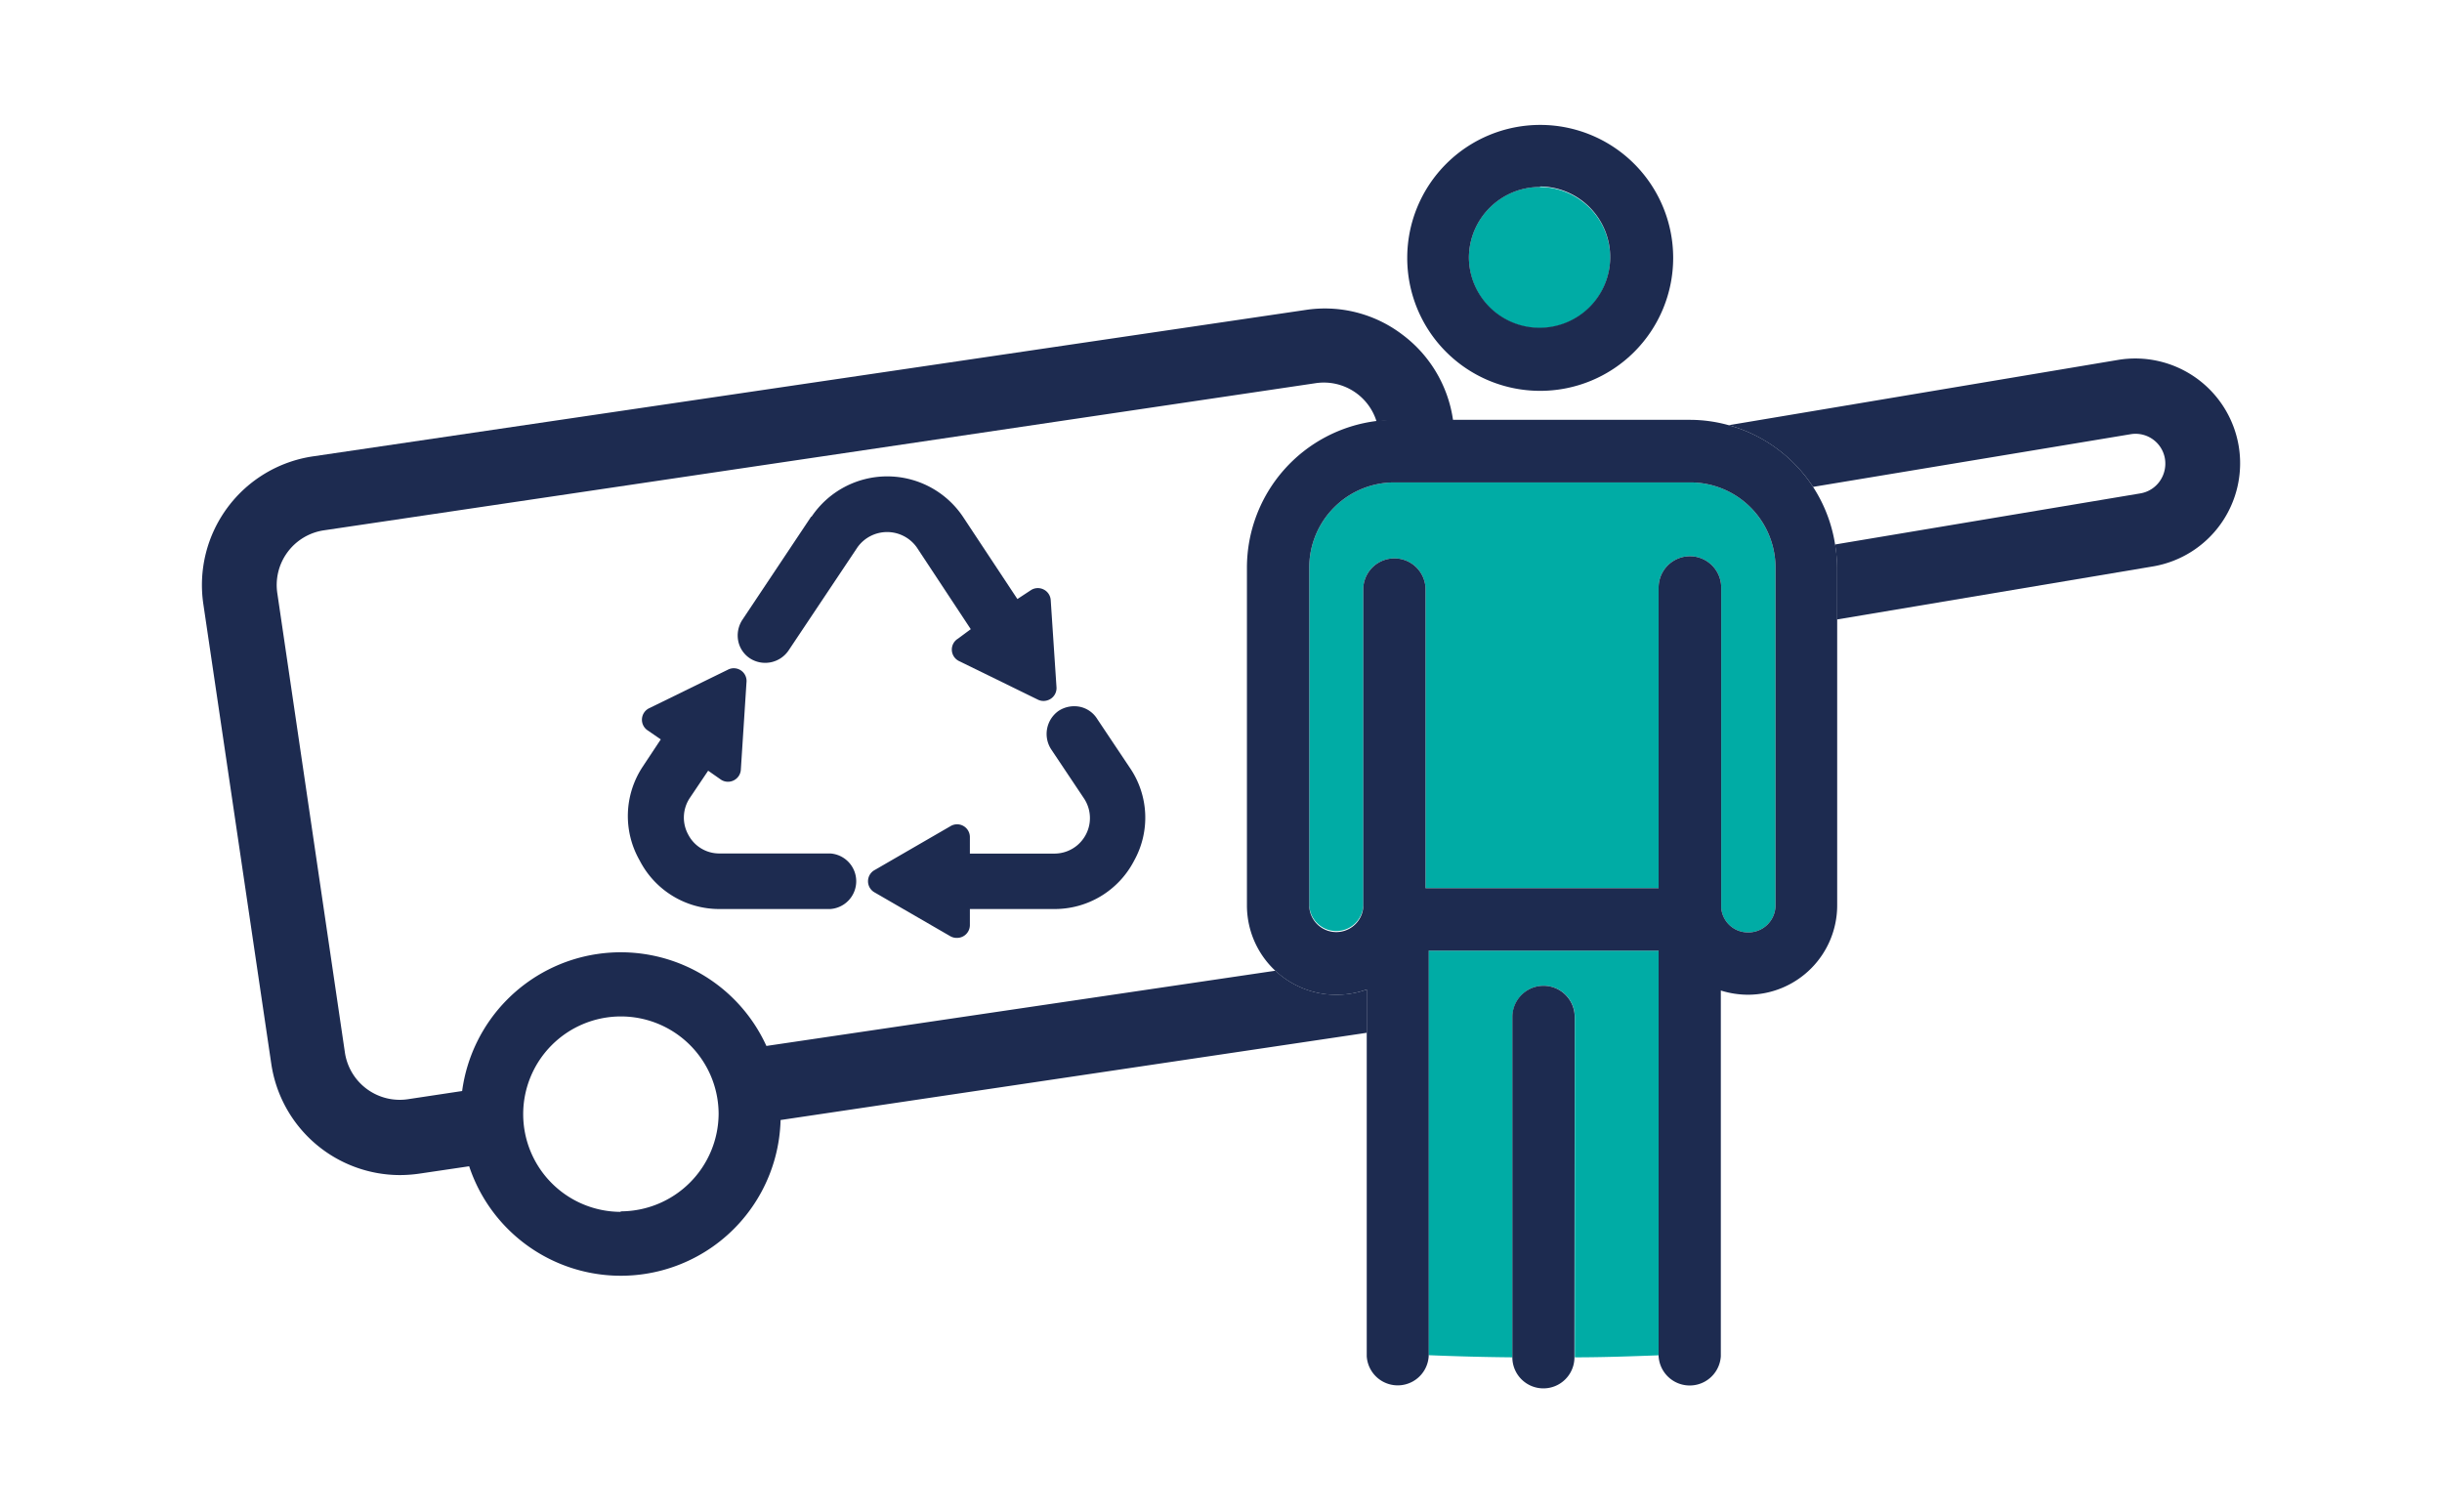 <svg id="Layer_1" data-name="Layer 1" xmlns="http://www.w3.org/2000/svg" viewBox="0 0 191.18 118.37"><defs><style>.cls-1{fill:#1d2b50;}.cls-2{fill:#00aca5;}</style></defs><title>CICLOSOFT relatorio icones</title><path class="cls-1" d="M104.61,77.88A6.94,6.94,0,0,1,99.85,76L60,81.89a12.53,12.53,0,0,0-23.82,3.53L32,86.05A4.34,4.34,0,0,1,27,82.39L21.71,46.44a4.33,4.33,0,0,1,3.65-4.92L103,30A4.32,4.32,0,0,1,107.77,33a10.54,10.54,0,0,1,1.38-.09h4.6v-.06a10.12,10.12,0,0,0-4-6.68,10,10,0,0,0-7.56-1.9L24.5,35.73A10.18,10.18,0,0,0,15.92,47.3l5.32,36A10.2,10.2,0,0,0,31.31,92a10.81,10.81,0,0,0,1.5-.11l3.92-.58a12.51,12.51,0,0,0,24.38-3.62L107,80.86V77.47A7,7,0,0,1,104.61,77.88Zm-56,17a7.65,7.65,0,1,1,7.65-7.69A7.68,7.68,0,0,1,48.57,94.84Z"/><path class="cls-1" d="M175.26,34.9a8.21,8.21,0,0,0-9.45-6.72l-30.47,5.11a11.59,11.59,0,0,1,6.6,4.83L166.78,34a2.33,2.33,0,0,1,2.71,1.92,2.39,2.39,0,0,1-.41,1.76,2.33,2.33,0,0,1-1.52.95l-23.9,4a11.26,11.26,0,0,1,.16,1.85V48.5l24.71-4.15a8.19,8.19,0,0,0,6.73-9.45Z"/><path class="cls-1" d="M50.08,67.37a7,7,0,0,0,6.26,3.8H65a2.18,2.18,0,0,0,0-4.35H56.34a2.73,2.73,0,0,1-2.45-1.46A2.77,2.77,0,0,1,54,62.48l1.44-2.14,1,.7a1,1,0,0,0,1,.06,1,1,0,0,0,.56-.85l.44-6.81a1,1,0,0,0-1.47-1l-6.13,3a1,1,0,0,0-.11,1.76l1,.69-1.43,2.16A7,7,0,0,0,50.08,67.37Z"/><path class="cls-1" d="M63.51,40.44h0l-5.4,8.1a2.24,2.24,0,0,0-.31,1.67,2.13,2.13,0,0,0,.92,1.34,2.21,2.21,0,0,0,3-.6l5.41-8.1a2.85,2.85,0,0,1,4.64,0L76,49.26,75,50a1,1,0,0,0,.11,1.77l6.13,3a1,1,0,0,0,.45.11,1.06,1.06,0,0,0,.57-.17,1,1,0,0,0,.45-.92L82.26,47a1,1,0,0,0-.56-.85,1,1,0,0,0-1,.06l-1.05.69-4.26-6.44a7.14,7.14,0,0,0-11.86,0Z"/><path class="cls-1" d="M88.44,60.09l-2.54-3.8a2.11,2.11,0,0,0-1.34-.95,2.24,2.24,0,0,0-1.69.32,2.21,2.21,0,0,0-.58,3l2.56,3.83a2.78,2.78,0,0,1-2.33,4.34H75.93V65.57a1,1,0,0,0-1.53-.88l-5.91,3.42a1,1,0,0,0,0,1.77L74.4,73.3a1,1,0,0,0,.51.13,1,1,0,0,0,.51-.13,1,1,0,0,0,.51-.88V71.17h6.59a7,7,0,0,0,6.27-3.79A6.92,6.92,0,0,0,88.44,60.09Z"/><path class="cls-2" d="M111.83,74.43V106.1q3.3.14,6.58.17s0,0,0-.08V79.62a2.44,2.44,0,1,1,4.88,0v26.57s0,0,0,.08c2.19,0,4.39-.08,6.58-.16V74.43Z"/><path class="cls-2" d="M139,44.44a6.67,6.67,0,0,0-6.65-6.67H109.15a6.66,6.66,0,0,0-6.65,6.67V70.92a2.12,2.12,0,0,0,4.23,0V46a2.44,2.44,0,0,1,4.87,0V69.54h18.25V46a2.45,2.45,0,0,1,4.9,0V71.1A2.09,2.09,0,0,0,136.83,73,2.12,2.12,0,0,0,139,70.92Z"/><path class="cls-2" d="M120.57,25.7A5.53,5.53,0,1,0,115,20.19,5.53,5.53,0,0,0,120.57,25.7Z"/><path class="cls-1" d="M120.57,30.6a10.41,10.41,0,1,0-10.4-10.41A10.4,10.4,0,0,0,120.57,30.6Zm0-16A5.53,5.53,0,1,1,115,20.19,5.55,5.55,0,0,1,120.57,14.64Z"/><path class="cls-1" d="M143.66,42.59a11.53,11.53,0,0,0-8.32-9.3,11.33,11.33,0,0,0-3-.42H109.15a10.54,10.54,0,0,0-1.38.09A11.58,11.58,0,0,0,97.62,44.44V70.92A7,7,0,0,0,107,77.47v28.72a2.43,2.43,0,0,0,4.85,0V74.43h18v31.76a2.44,2.44,0,0,0,4.87,0V77.55a7.16,7.16,0,0,0,2.11.33,7,7,0,0,0,7-7V44.44A11.26,11.26,0,0,0,143.66,42.59ZM136.83,73a2.09,2.09,0,0,1-2.08-1.93V46a2.45,2.45,0,0,0-4.9,0V69.54H111.6V46a2.44,2.44,0,0,0-4.87,0v25a2.12,2.12,0,0,1-4.23,0V44.44a6.66,6.66,0,0,1,6.65-6.67H132.3A6.67,6.67,0,0,1,139,44.44V70.92A2.12,2.12,0,0,1,136.83,73Z"/><path class="cls-1" d="M123.28,79.62a2.44,2.44,0,1,0-4.88,0v26.57s0,0,0,.08a2.43,2.43,0,0,0,4.86,0s0,0,0-.08Z"/></svg>